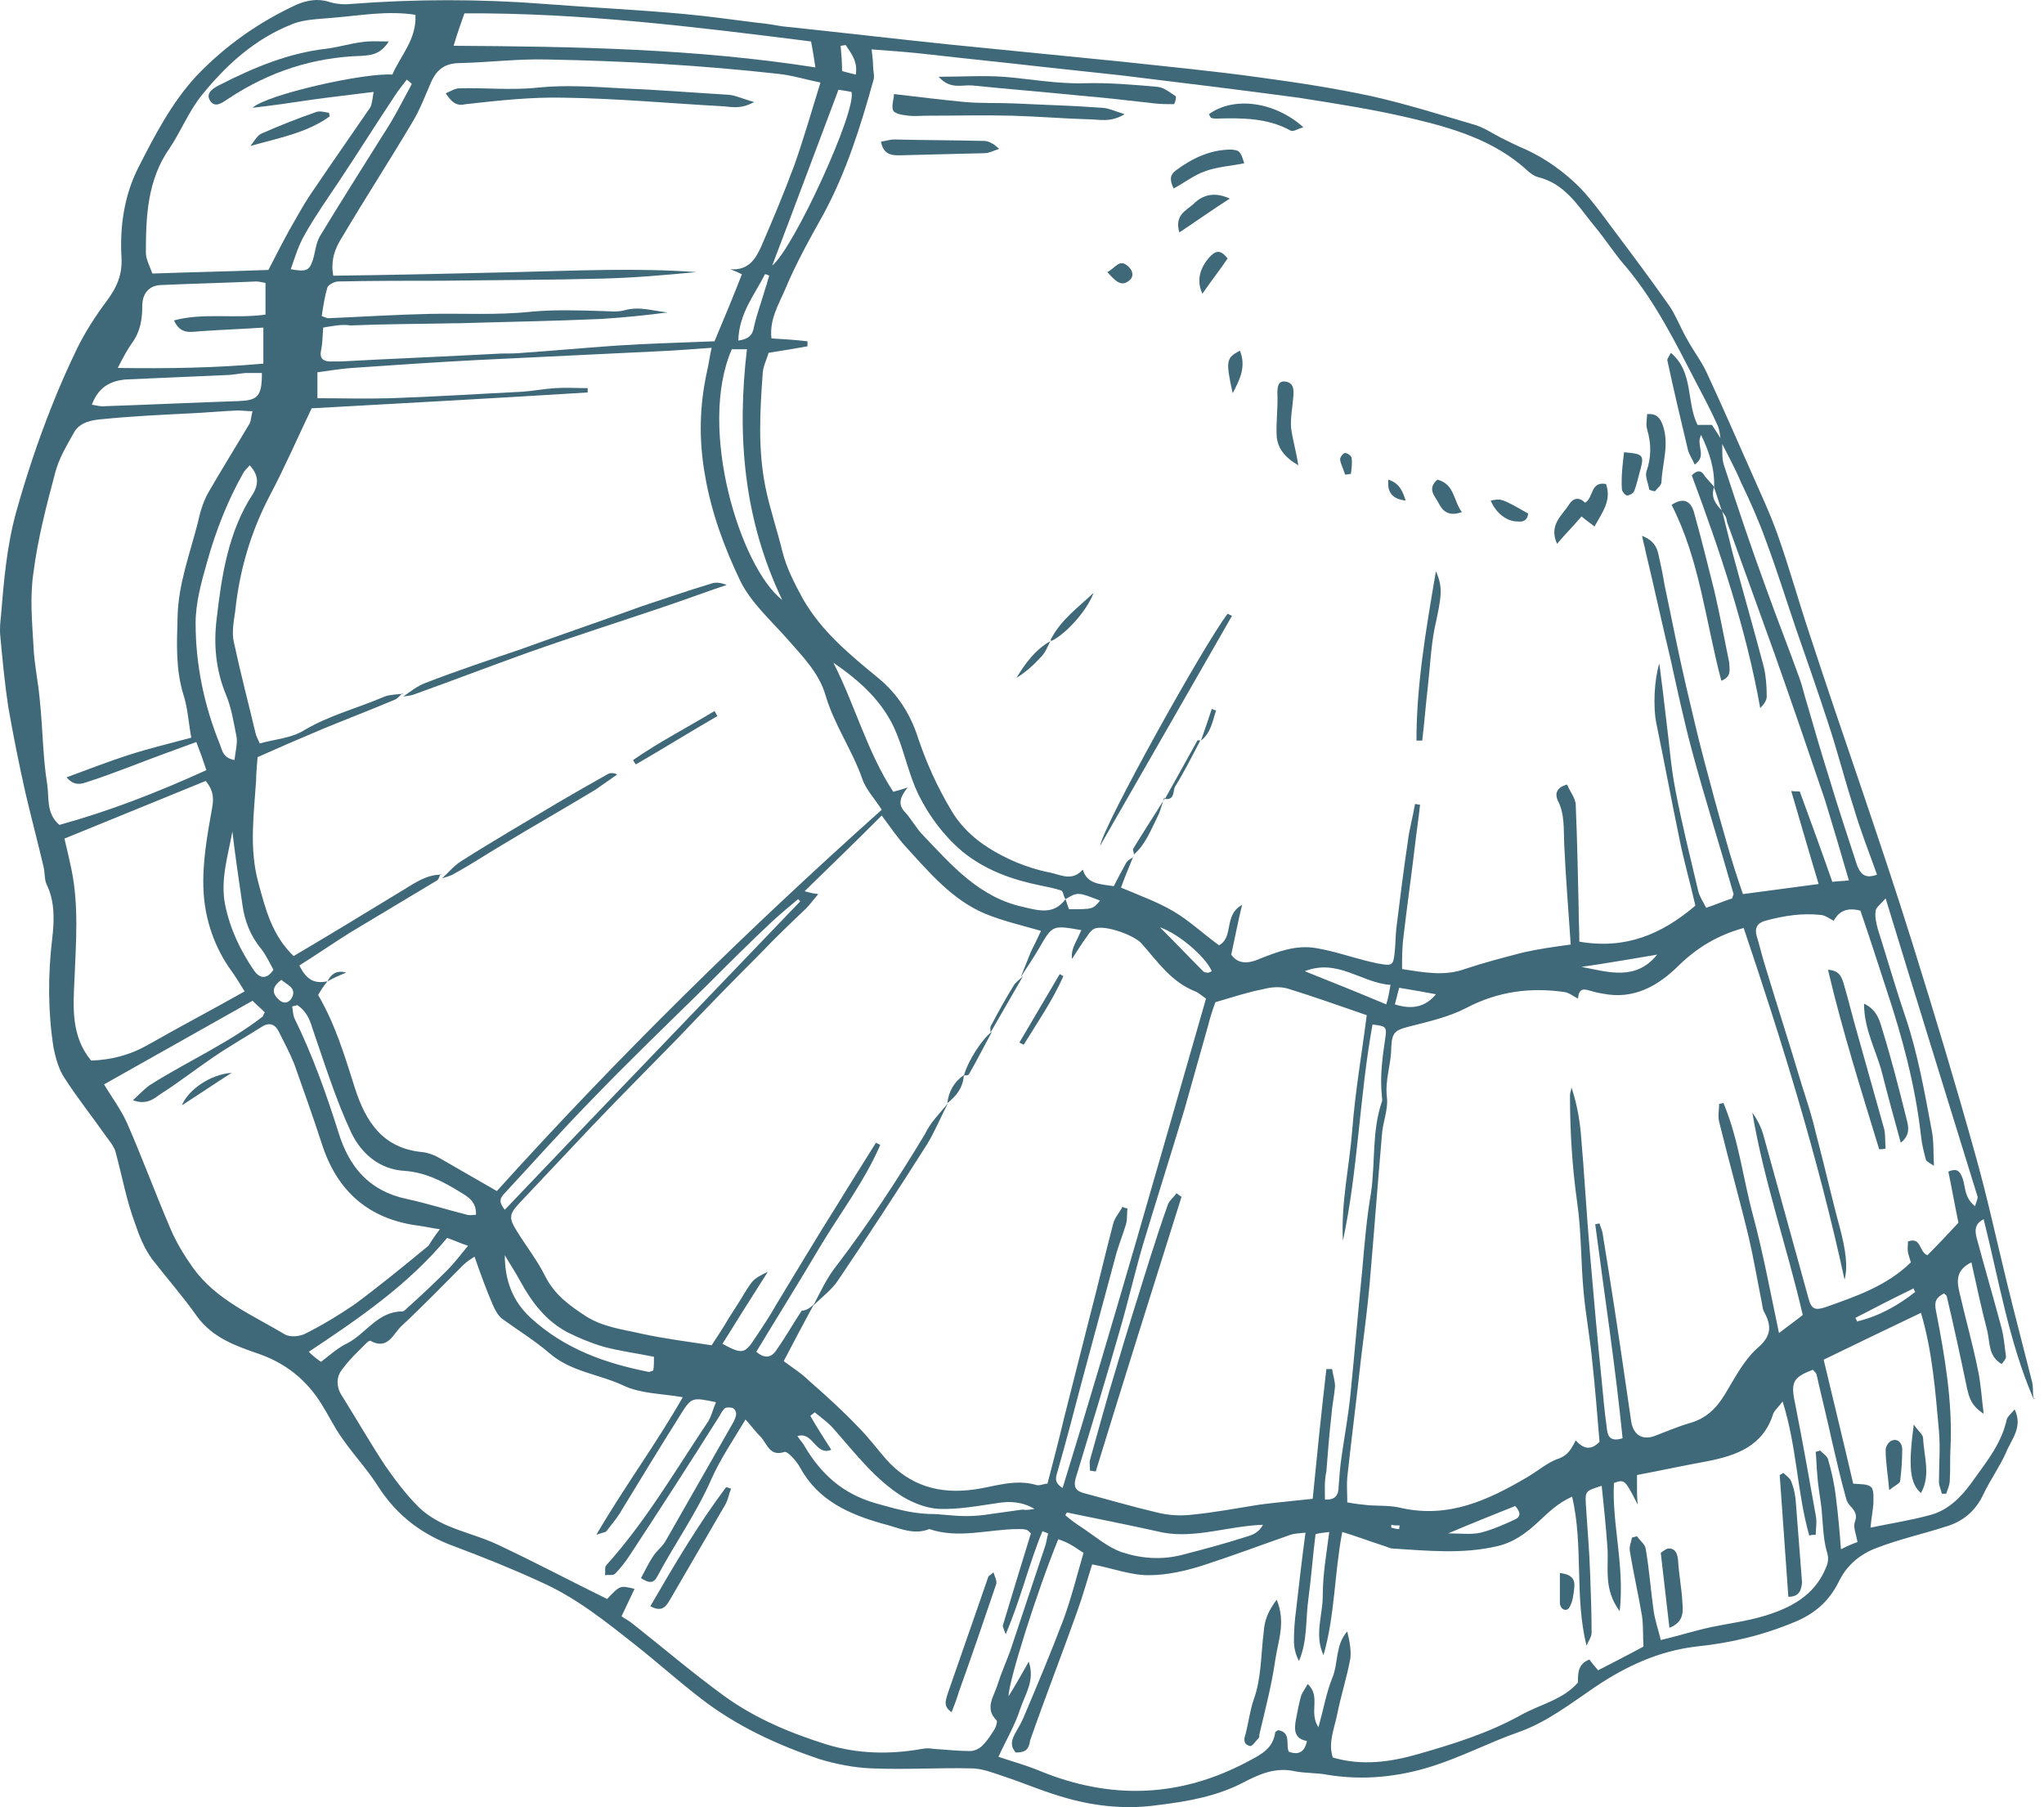 <?xml version="1.0" encoding="UTF-8"?> <svg xmlns="http://www.w3.org/2000/svg" width="138" height="122" viewBox="0 0 138 122" fill="none"> <path d="M137.284 94.421C135.629 90.578 134.948 86.393 133.926 82.306C133.294 82.646 133.342 83.084 133.44 83.522C133.975 85.517 134.559 87.512 135.094 89.507C135.289 90.188 135.337 90.869 135.434 91.599C135.434 91.745 135.289 91.891 135.143 92.086C134.218 91.551 134.364 90.626 134.169 89.848C133.78 88.339 133.44 86.782 133.099 85.225C131.98 85.76 132.126 86.588 132.32 87.366C132.71 89.069 133.196 90.772 133.537 92.475C133.731 93.351 133.78 94.275 133.926 95.443C133.099 94.908 132.953 94.373 132.807 93.74C132.369 91.648 131.931 89.604 131.445 87.561C131.445 87.463 131.347 87.415 131.25 87.317C130.715 87.609 130.569 87.853 130.715 88.534C131.299 91.551 131.834 94.616 131.688 97.73C131.639 98.46 131.688 99.19 131.639 99.92C131.639 100.26 131.493 100.552 131.396 100.844C131.299 100.844 131.201 100.844 131.104 100.844C131.055 100.601 130.909 100.309 130.909 100.066C130.909 98.898 131.007 97.73 130.909 96.611C130.666 93.935 130.471 91.259 129.693 88.631C127.455 89.702 125.314 90.724 123.124 91.794C123.805 94.665 124.487 97.438 125.119 100.163C125.606 100.212 126.092 100.163 126.336 100.406C126.53 100.601 126.481 101.136 126.481 101.525C126.433 102.061 126.336 102.547 126.287 103.131C127.698 102.839 128.963 102.645 130.228 102.304C131.639 101.963 132.564 100.893 133.342 99.774C134.218 98.557 135.143 97.39 135.483 95.832C135.532 95.638 135.775 95.443 136.018 95.151C136.602 96.368 135.775 97.195 135.434 98.071C134.997 99.044 134.364 99.92 133.926 100.844C133.391 102.012 132.515 102.742 131.299 103.083C129.79 103.569 128.233 103.91 126.725 104.494C125.654 104.883 124.73 105.613 124.195 106.683C123.562 107.997 122.638 108.873 121.275 109.457C119.086 110.381 116.896 110.916 114.512 111.16C112.03 111.452 109.792 112.473 107.7 113.885C106.045 115.004 104.44 116.269 102.493 116.95C100.547 117.631 98.698 118.604 96.703 119.237C94.416 119.967 92.032 120.21 89.648 119.821C88.918 119.675 88.139 119.723 87.409 119.577C86.144 119.286 85.025 119.772 84.003 120.307C82.154 121.28 80.159 121.621 78.164 121.864C76.121 122.156 74.077 121.962 72.131 121.426C70.671 121.037 69.211 120.405 67.752 119.918C67.022 119.675 66.292 119.383 65.562 119.383C63.324 119.334 61.086 119.48 58.799 119.383C57.631 119.334 56.414 119.091 55.295 118.75C52.425 117.777 49.7 116.512 47.315 114.663C45.856 113.544 44.445 112.279 43.033 111.16C40.941 109.505 38.898 107.851 36.465 106.78C34.567 105.905 32.621 105.126 30.674 104.396C28.534 103.618 26.831 102.353 25.566 100.406C24.836 99.239 23.911 98.265 23.133 97.146C22.597 96.416 22.208 95.589 21.721 94.811C20.7 93.156 19.289 92.037 17.488 91.405C15.931 90.869 14.374 90.334 13.304 88.874C12.379 87.561 11.309 86.344 10.287 85.031C9.752 84.301 9.411 83.474 9.119 82.598C8.535 81.041 8.243 79.386 7.805 77.781C7.708 77.391 7.367 77.002 7.124 76.661C6.2 75.348 5.226 74.131 4.351 72.769C3.961 72.185 3.767 71.455 3.621 70.774C3.232 68.292 3.232 65.859 3.523 63.378C3.669 62.161 3.718 60.848 3.134 59.68C2.988 59.339 3.037 58.901 2.94 58.512C2.55 56.858 2.112 55.203 1.723 53.549C1.285 51.603 0.896 49.656 0.555 47.71C0.312 46.104 0.166 44.499 0.02 42.942C-0.029 42.455 0.02 41.968 0.069 41.531C0.263 39.195 0.458 36.859 1.091 34.572C1.772 32.14 2.55 29.804 3.475 27.468C4.01 26.106 4.594 24.792 5.227 23.479C5.762 22.408 6.443 21.338 7.173 20.364C7.903 19.391 8.292 18.515 8.195 17.25C8.097 15.255 8.389 13.212 9.314 11.363C10.433 9.173 11.552 6.984 13.255 5.135C15.201 3.091 17.488 1.485 20.018 0.317C20.7 0.026 21.43 -0.12 22.208 0.123C22.646 0.269 23.181 0.317 23.668 0.269C28.047 -0.072 32.426 -0.072 36.805 0.269C39.919 0.512 43.082 0.658 46.245 0.95C47.851 1.096 49.505 1.339 51.111 1.534C51.695 1.583 52.23 1.68 52.814 1.777C56.56 2.166 60.258 2.604 64.005 2.994C67.898 3.383 71.839 3.772 75.731 4.161C78.846 4.502 81.96 4.794 85.074 5.232C87.604 5.572 90.134 5.962 92.616 6.497C95 7.032 97.287 7.762 99.622 8.443C100.206 8.638 100.742 8.979 101.277 9.27C101.861 9.562 102.445 9.854 103.028 10.098C104.391 10.73 105.607 11.606 106.678 12.677C107.456 13.504 108.138 14.428 108.819 15.353C110.133 17.104 111.446 18.856 112.711 20.656C113.198 21.386 113.49 22.213 113.928 22.943C114.317 23.673 114.852 24.354 115.193 25.084C116.215 27.274 117.188 29.512 118.161 31.702C118.794 33.161 119.475 34.572 120.01 36.081C120.789 38.27 121.421 40.557 122.151 42.747C123.27 46.153 124.438 49.608 125.606 53.014C126.822 56.614 128.039 60.215 129.158 63.816C130.617 68.487 132.028 73.158 133.342 77.878C134.169 80.797 134.802 83.765 135.532 86.734C136.067 88.923 136.651 91.113 137.186 93.254C137.283 93.594 137.235 93.984 137.284 94.373C137.478 94.421 137.381 94.421 137.284 94.421ZM71.936 60.702C72.034 60.945 72.082 61.188 72.18 61.383C73.785 61.383 73.785 61.383 74.272 60.799C72.763 60.215 72.763 60.215 71.936 60.702C71.79 60.507 71.79 60.166 71.644 60.118C71.206 59.972 70.72 59.874 70.233 59.777C68.335 59.388 66.535 58.755 64.978 57.49C63.713 56.42 62.74 55.106 62.01 53.646C61.377 52.333 61.086 50.873 60.55 49.559C59.723 47.467 58.117 46.007 56.268 44.742C57.728 47.613 58.555 50.776 60.307 53.452C60.648 53.354 60.891 53.306 61.28 53.16C60.745 53.841 60.599 54.328 61.134 54.863C61.572 55.349 61.864 55.933 62.351 56.42C64.297 58.463 66.146 60.604 69.114 61.237C70.136 61.48 71.158 61.772 71.936 60.702ZM54.955 88.047C54.273 89.312 53.592 90.578 52.911 91.891C53.495 92.329 54.127 92.718 54.663 93.254C55.782 94.227 56.901 95.249 57.923 96.319C58.604 97 59.188 97.779 59.82 98.509C61.426 100.309 63.421 100.893 65.805 100.552C67.168 100.358 68.53 99.823 69.99 100.26C70.233 100.309 70.477 100.163 70.72 100.163C71.109 98.655 71.498 97.195 71.839 95.735C72.423 93.448 73.007 91.113 73.591 88.826C74.126 86.782 74.612 84.69 75.148 82.646C75.245 82.208 75.585 81.868 75.78 81.478C75.877 81.527 76.023 81.576 76.121 81.576C76.072 81.916 76.121 82.306 76.023 82.646C75.829 83.279 75.585 83.911 75.391 84.544C74.612 87.415 73.834 90.334 73.055 93.205C72.52 95.249 71.985 97.292 71.401 99.336C71.304 99.677 71.109 100.066 71.742 100.455C75.148 89.41 78.262 78.413 81.424 67.416C81.132 67.222 80.938 67.027 80.695 66.93C79.089 66.297 78.164 64.935 77.094 63.718C76.607 63.135 74.564 62.405 73.882 62.697C73.688 62.794 73.542 62.989 73.445 63.135C73.055 63.67 72.715 64.205 72.374 64.74C72.326 64.351 72.423 64.059 72.569 63.718C72.715 63.426 72.861 63.135 73.007 62.794C71.06 62.453 71.06 62.453 70.184 63.962C69.795 64.643 69.357 65.275 68.919 65.957C69.163 65.373 69.357 64.838 69.601 64.254C69.844 63.767 70.087 63.281 70.282 62.843C68.919 62.453 67.654 62.161 66.487 61.675C64.297 60.75 62.74 58.901 61.183 57.198C60.599 56.566 60.112 55.836 59.529 55.057C57.777 56.809 56.074 58.463 54.322 60.166C54.663 60.264 54.857 60.312 55.247 60.361C54.906 60.75 54.663 61.091 54.419 61.334C53.398 62.307 52.376 63.281 51.403 64.302C49.505 66.2 47.607 68.146 45.758 70.093C43.812 72.088 41.866 74.034 39.919 76.078C38.314 77.781 36.708 79.484 35.102 81.187C34.373 81.965 34.324 82.208 34.908 83.133C35.54 84.155 36.27 85.079 36.805 86.15C37.438 87.415 38.46 88.145 39.579 88.874C40.747 89.604 42.06 89.75 43.325 90.042C44.883 90.383 46.488 90.578 48.045 90.821C48.532 90.091 48.873 89.556 49.213 88.972C49.554 88.437 49.943 87.853 50.283 87.269C50.867 86.344 50.867 86.344 51.841 85.858C50.721 87.609 49.748 89.166 48.775 90.724C50.138 91.453 50.283 91.405 51.013 90.286C51.5 89.556 51.987 88.826 52.425 88.047C53.787 85.809 55.149 83.522 56.56 81.284C57.388 79.921 58.263 78.559 59.139 77.148C59.237 77.197 59.334 77.245 59.431 77.294C58.361 79.775 56.706 81.916 55.344 84.203C53.933 86.588 52.473 88.923 51.062 91.259C51.743 91.843 52.181 91.551 52.473 91.064C53.057 90.237 53.544 89.361 54.127 88.485C54.419 88.485 54.711 88.291 54.955 88.047ZM22.111 66.249C21.867 66.541 21.673 66.832 21.478 67.173C22.646 69.168 23.279 71.309 23.96 73.45C24.69 75.737 25.857 77.537 28.534 77.781C28.923 77.829 29.312 77.975 29.653 78.17C30.918 78.9 32.183 79.629 33.545 80.408C41.671 71.406 50.381 62.843 59.529 54.668C59.042 53.89 58.458 53.306 58.215 52.576C57.533 50.63 56.317 48.926 55.733 46.931C55.295 45.423 54.176 44.304 53.154 43.136C52.035 41.871 50.721 40.703 49.992 39.244C48.921 37.005 48.045 34.67 47.607 32.14C47.169 29.707 47.218 27.371 47.753 24.987C47.851 24.549 47.899 24.16 48.045 23.479C46.683 23.576 45.515 23.673 44.299 23.722C40.26 23.916 36.27 24.111 32.231 24.306C29.409 24.452 26.587 24.646 23.765 24.841C22.987 24.89 22.208 25.036 21.43 25.133C21.43 25.765 21.43 26.252 21.43 26.885C23.084 26.885 24.738 26.933 26.344 26.885C29.312 26.787 32.28 26.593 35.248 26.447C35.978 26.398 36.708 26.252 37.487 26.203C38.217 26.155 38.946 26.203 39.676 26.203C39.676 26.301 39.676 26.398 39.676 26.495C33.448 26.885 27.171 27.225 21.04 27.566C20.067 29.609 19.24 31.507 18.267 33.356C16.953 35.838 16.174 38.465 15.883 41.239C15.785 41.92 15.639 42.698 15.785 43.331C16.223 45.374 16.758 47.418 17.245 49.462C17.294 49.705 17.44 49.948 17.537 50.192C18.559 49.9 19.629 49.851 20.505 49.316C22.208 48.294 24.154 47.807 25.955 47.029C26.344 46.883 26.831 46.883 27.22 46.834L27.171 46.786C27.025 46.931 26.879 47.126 26.684 47.224C25.079 47.905 23.424 48.537 21.77 49.218C20.262 49.851 18.802 50.483 17.391 51.116C17.342 51.749 17.294 52.187 17.294 52.624C17.148 54.96 16.807 57.247 17.44 59.583C17.926 61.383 18.364 63.135 19.824 64.546C22.208 63.135 24.544 61.724 26.928 60.264C27.852 59.728 28.68 59.047 29.799 59.047L29.75 58.999C29.653 59.145 29.653 59.339 29.507 59.437C27.56 60.604 25.614 61.772 23.668 62.94C22.5 63.67 21.381 64.448 20.213 65.178C20.748 66.297 21.381 66.395 22.111 66.249ZM116.263 34.524C116.069 33.989 115.923 33.453 115.728 32.918C115.777 31.702 115.436 30.583 114.852 29.366C114.463 30.047 115.29 30.777 114.414 31.361C114.268 31.02 114.074 30.729 113.976 30.437C113.49 28.393 113.003 26.349 112.565 24.306C112.565 24.208 112.663 24.111 112.809 23.819C114.366 25.133 113.831 27.128 114.609 28.685C114.95 28.685 115.29 28.685 115.582 28.685C115.825 29.074 116.069 29.415 116.263 29.755C116.312 30.339 116.215 30.923 116.409 31.458C117.334 34.281 118.258 37.054 119.28 39.828C120.01 41.871 120.789 43.817 121.518 45.861C121.713 46.396 121.81 46.931 122.005 47.515C122.492 49.218 122.978 50.873 123.513 52.576C124.097 54.522 124.73 56.42 125.362 58.366C125.557 58.901 125.849 59.388 126.725 59.047C126.19 57.539 125.606 56.079 125.168 54.571C124.535 52.624 124.049 50.678 123.416 48.781C122.735 46.688 122.005 44.596 121.275 42.504C120.594 40.509 119.961 38.465 119.232 36.519C118.745 35.156 118.161 33.843 117.529 32.529C117.139 31.604 116.653 30.729 116.215 29.853C116.117 29.463 116.117 29.074 115.971 28.734C115.534 27.76 115.047 26.836 114.56 25.911C113.149 23.187 111.787 20.413 109.792 18.029C109.013 17.153 108.381 16.131 107.602 15.207C106.532 13.893 105.656 12.385 103.807 11.947C103.612 11.898 103.418 11.752 103.223 11.606C100.936 9.465 98.065 8.638 95.146 7.957C92.664 7.373 90.134 6.984 87.653 6.594C83.663 6.059 79.673 5.572 75.683 5.086C73.882 4.891 72.082 4.697 70.282 4.502C67.752 4.21 65.27 3.967 62.74 3.675C61.475 3.529 60.21 3.432 58.847 3.334C58.896 3.772 58.945 4.113 58.945 4.453C58.945 4.745 59.042 5.086 58.993 5.329C58.117 8.492 57.144 11.606 55.587 14.477C54.663 16.131 53.738 17.786 53.008 19.537C52.57 20.559 51.938 21.581 52.084 22.846C52.911 22.895 53.69 22.943 54.517 23.041C54.517 23.138 54.517 23.284 54.517 23.381C53.69 23.527 52.814 23.673 51.889 23.819C51.792 24.208 51.549 24.646 51.5 25.133C51.305 27.76 51.159 30.388 51.695 32.967C51.987 34.378 52.473 35.789 52.814 37.2C53.106 38.368 53.641 39.39 54.225 40.46C55.49 42.65 57.388 44.207 59.285 45.764C60.599 46.834 61.475 48.245 61.961 49.754C62.545 51.505 63.275 53.111 64.2 54.668C65.221 56.42 66.827 57.442 68.627 58.22C69.357 58.512 70.087 58.755 70.866 58.901C71.596 59.047 72.374 59.534 73.104 58.707C73.396 59.68 74.223 59.68 75.196 59.826C75.44 59.339 75.731 58.804 76.023 58.269C76.121 58.074 76.364 57.977 76.559 57.831H76.51C76.218 58.561 75.926 59.242 75.683 59.923C76.948 60.458 78.164 60.896 79.235 61.529C80.305 62.161 81.23 63.037 82.3 63.816C83.322 63.281 82.592 61.772 83.857 61.091C83.565 62.307 83.371 63.329 83.127 64.448C83.565 65.081 84.247 65.081 85.025 64.74C86.242 64.254 87.507 63.767 88.869 64.01C90.037 64.205 91.156 64.594 92.324 64.886C92.518 64.935 92.762 64.984 92.956 65.032C94.027 65.227 94.076 65.227 94.173 64.156C94.222 63.67 94.221 63.183 94.27 62.697C94.513 60.75 94.757 58.755 95.049 56.809C95.146 55.982 95.389 55.155 95.535 54.279C95.632 54.279 95.778 54.328 95.876 54.328C95.778 55.252 95.632 56.176 95.535 57.052C95.292 59.096 95 61.14 94.757 63.232C94.659 63.962 94.659 64.692 94.659 65.421C96.216 65.665 97.53 65.908 98.893 65.421C100.206 64.984 101.52 64.643 102.834 64.302C103.904 64.059 104.975 63.913 106.045 63.767C105.899 61.48 105.705 59.242 105.607 57.004C105.559 55.982 105.656 54.96 105.169 54.036C104.975 53.598 105.072 53.16 105.802 52.965C105.997 53.452 106.386 53.89 106.386 54.376C106.483 56.663 106.532 58.999 106.581 61.285C106.581 62.064 106.629 62.794 106.629 63.572C109.743 64.108 112.176 63.086 114.463 61.14C114.122 59.631 113.685 58.123 113.393 56.663C112.857 54.084 112.371 51.457 111.836 48.878C111.592 47.71 111.69 45.861 112.03 44.791C112.225 46.299 112.371 47.515 112.517 48.781C112.711 50.289 112.809 51.749 113.101 53.257C113.539 55.593 114.122 57.88 114.658 60.166C114.755 60.556 114.998 60.896 115.193 61.285C115.923 61.042 116.458 60.799 116.945 60.653C116.993 60.458 117.042 60.41 117.042 60.361C116.117 57.101 115.096 53.89 114.22 50.63C113.685 48.635 113.247 46.591 112.809 44.596C112.225 42.163 111.69 39.681 111.106 37.249C111.057 36.957 110.96 36.665 110.862 36.178C111.641 36.47 111.884 36.957 111.982 37.492C112.127 38.124 112.273 38.806 112.371 39.438C112.857 41.725 113.295 44.012 113.83 46.299C114.22 47.953 114.609 49.656 115.047 51.311C115.533 53.16 116.02 54.96 116.555 56.809C116.896 58.026 117.285 59.242 117.674 60.361C119.426 60.118 121.032 59.923 122.784 59.68C122.151 57.588 121.567 55.544 120.935 53.403C121.275 53.452 121.47 53.403 121.518 53.452C122.248 55.447 122.978 57.442 123.708 59.534C124.049 59.485 124.389 59.485 124.827 59.437C124.292 57.588 123.757 55.787 123.221 54.036C122.102 50.727 120.983 47.467 119.815 44.158C118.745 41.19 117.674 38.222 116.604 35.254C116.555 34.816 116.361 34.67 116.263 34.524ZM107.7 82.646C107.797 82.646 107.894 82.598 107.992 82.598C108.04 82.792 108.138 82.987 108.186 83.181C108.332 84.106 108.478 84.982 108.624 85.906C109.159 89.264 109.646 92.621 110.132 95.978C110.278 96.854 110.862 97.244 111.69 96.952C112.468 96.66 113.247 96.319 114.074 96.076C115.144 95.784 115.874 95.103 116.458 94.129C117.139 93.01 117.723 91.843 118.648 91.015C119.621 90.188 119.621 89.507 119.086 88.534C118.988 88.339 118.988 88.096 118.94 87.901C118.648 86.442 118.404 84.982 118.064 83.522C117.431 80.895 116.701 78.316 116.069 75.737C115.971 75.348 116.069 74.91 116.069 74.52C116.166 74.52 116.263 74.472 116.361 74.472C117.383 76.905 117.674 79.532 118.356 82.062C119.037 84.593 119.523 87.22 120.107 89.994C120.74 89.507 121.226 89.166 121.713 88.777C120.643 84.155 119.086 79.727 118.307 75.104C118.648 75.591 118.891 76.078 119.037 76.564C120.059 80.262 121.08 83.96 122.102 87.658C122.297 88.388 122.54 88.485 123.27 88.242C125.314 87.512 127.357 86.831 129.012 85.225C128.963 85.031 128.866 84.787 128.817 84.544C128.768 84.301 128.817 84.057 128.817 83.814C129.742 83.474 129.547 84.544 130.131 84.739C130.861 84.009 131.542 83.279 132.223 82.549C131.98 81.381 131.785 80.262 131.542 79.094C132.126 78.851 132.32 79.046 132.515 79.581C132.71 80.165 132.612 80.846 133.342 81.43C133.44 81.089 133.586 80.846 133.488 80.7C131.445 74.082 129.401 67.514 127.309 60.653C126.919 61.091 126.627 61.285 126.627 61.529C126.579 61.918 126.676 62.307 126.773 62.697C127.406 64.692 127.99 66.735 128.671 68.73C129.498 71.212 129.936 73.742 130.423 76.321C130.569 77.051 130.52 77.781 130.569 78.705C130.277 78.51 130.082 78.413 130.034 78.316C129.888 77.781 129.742 77.197 129.693 76.661C129.304 73.255 128.428 69.995 127.357 66.784C126.773 64.984 126.19 63.183 125.606 61.48C124.681 61.237 124.146 61.529 123.805 62.161C123.513 62.015 123.27 61.821 122.978 61.772C121.664 61.626 120.448 61.821 119.183 62.161C118.648 62.307 118.453 62.648 118.599 63.183C118.794 63.816 118.94 64.448 119.134 65.081C119.961 67.806 120.837 70.531 121.664 73.304C122.005 74.374 122.346 75.396 122.589 76.467C123.173 78.656 123.659 80.846 124.243 82.987C124.584 84.301 124.778 85.468 124.535 86.393C122.783 78.316 120.351 70.433 117.723 62.648C115.971 63.135 114.609 63.962 113.393 65.129C111.982 66.541 110.327 67.514 108.186 67.076C107.846 67.027 107.505 66.93 107.164 66.832C106.58 66.687 106.58 67.173 106.532 67.416C106.24 67.27 105.948 67.027 105.656 66.978C103.32 66.638 101.131 66.93 98.99 68.049C97.773 68.681 96.411 68.974 95.097 69.314C94.173 69.557 93.978 69.703 93.93 70.725C93.93 71.844 93.492 72.915 93.638 74.082C93.735 74.91 93.346 75.786 93.297 76.661C93.005 80.019 92.762 83.328 92.47 86.685C92.324 88.388 92.081 90.091 91.886 91.745C91.594 94.421 91.253 97.049 90.961 99.725C90.913 100.26 90.961 100.796 90.961 101.428C91.497 101.525 91.934 101.574 92.421 101.623C93.151 101.671 93.93 101.623 94.659 101.817C97.822 102.499 100.45 101.282 103.028 99.774C103.807 99.336 104.488 98.703 105.267 98.46C105.899 98.217 106.094 97.779 106.386 97.244C106.872 97.779 107.359 97.974 107.992 97.341C107.846 95.589 107.7 93.74 107.505 91.94C107.359 90.383 107.067 88.826 106.921 87.269C106.726 85.225 106.775 83.181 106.483 81.187C106.143 78.754 105.997 76.369 105.997 73.937C105.997 73.742 106.094 73.596 106.094 73.401C106.435 74.423 106.629 75.445 106.726 76.467C106.97 79.24 107.116 82.014 107.359 84.787C107.602 87.609 107.846 90.383 108.138 93.205C108.235 94.275 108.332 95.297 108.478 96.368C108.527 96.854 108.624 97.39 109.549 97.098C109.062 92.232 108.332 87.463 107.7 82.646ZM70.768 103.52C70.622 103.472 70.525 103.423 70.379 103.374C69.455 105.613 68.919 107.948 67.898 110.333C67.8 110.041 67.703 109.846 67.703 109.749C68.336 107.656 68.968 105.564 69.601 103.52C69.455 103.374 69.406 103.326 69.309 103.277C69.114 103.228 68.968 103.228 68.773 103.228C66.778 103.228 64.735 103.91 62.74 103.228C61.669 103.666 60.648 103.131 59.675 102.888C57.388 102.255 55.247 101.331 54.03 99.093C53.787 98.655 53.203 97.974 52.96 98.022C51.938 98.363 51.792 97.438 51.354 97C51.013 96.66 50.77 96.319 50.332 95.832C49.456 97.292 48.629 98.509 48.045 99.823C47.023 102.158 45.564 104.202 44.396 106.391C44.153 106.878 43.861 106.926 43.277 106.537C43.569 106.002 43.812 105.467 44.153 104.98C44.396 104.64 44.785 104.348 44.98 103.958C46.488 101.331 47.997 98.655 49.505 96.027C49.602 95.832 49.7 95.638 49.7 95.443C49.7 95.297 49.602 95.103 49.456 95.054C49.31 95.005 49.067 95.005 48.97 95.054C48.824 95.151 48.678 95.395 48.581 95.589C46.586 98.752 44.542 101.915 42.498 105.029C42.206 105.467 41.866 105.905 41.525 106.245C41.379 106.391 41.087 106.294 40.844 106.343C40.893 106.099 40.795 105.807 40.941 105.661C43.617 102.693 45.612 99.239 47.802 95.978C48.045 95.589 48.143 95.103 48.337 94.665C46.731 94.324 46.683 94.324 45.953 95.492C44.542 97.73 43.179 99.968 41.817 102.207C41.574 102.596 41.233 102.985 40.941 103.374C40.844 103.472 40.601 103.472 40.26 103.618C42.158 100.358 44.299 97.487 46.099 94.324C44.639 94.081 43.228 94.081 42.109 93.546C40.455 92.767 38.557 92.621 37.097 91.356C36.075 90.48 34.956 89.799 33.886 89.02C33.594 88.777 33.399 88.388 33.253 88.047C32.815 87.025 32.426 85.955 32.037 84.836C31.745 85.031 31.502 85.177 31.258 85.42C29.896 86.782 28.534 88.193 27.122 89.507C26.539 90.042 26.198 91.161 25.03 90.529C24.982 90.48 24.835 90.578 24.787 90.626C24.203 91.21 23.57 91.794 23.084 92.475C22.695 92.962 22.695 93.643 23.084 94.227C24.057 95.784 24.982 97.39 26.003 98.947C26.684 99.92 27.414 100.893 28.242 101.72C28.777 102.255 29.507 102.693 30.188 102.985C31.307 103.472 32.523 103.764 33.643 104.299C36.124 105.467 38.508 106.732 40.99 107.948C41.866 107.024 41.866 107.024 42.839 107.267C42.596 107.802 42.304 108.386 41.963 109.116C42.158 109.262 42.45 109.408 42.693 109.603C44.785 111.257 46.78 112.96 48.921 114.517C51.013 116.025 53.349 116.999 55.831 117.777C57.923 118.41 60.064 118.458 62.253 118.069C62.497 118.02 62.789 118.02 63.032 118.069C63.859 118.118 64.686 118.215 65.513 118.215C65.805 118.215 66.195 118.02 66.389 117.777C66.681 117.485 66.924 117.096 67.168 116.707C67.265 116.512 67.362 116.171 67.265 116.123C66.487 115.344 67.07 114.566 67.314 113.836C67.557 113.057 67.898 112.279 68.19 111.5C68.968 109.165 69.747 106.829 70.525 104.494C70.671 104.104 70.671 103.812 70.768 103.52ZM68.579 118.312C68.141 117.826 68.335 117.388 68.579 116.95C68.773 116.609 68.968 116.269 69.114 115.928C70.039 113.739 70.963 111.549 71.79 109.359C72.326 107.9 72.715 106.343 73.153 104.834C72.763 104.591 72.52 104.396 72.228 104.25C71.985 104.104 71.693 104.007 71.45 103.91C70.039 107.364 68.092 113.495 68.092 114.517C68.579 113.739 69.017 112.96 69.455 112.182C69.893 113.447 69.211 114.371 68.871 115.393C68.53 116.463 67.946 117.437 67.411 118.604C68.433 118.945 69.309 119.188 70.136 119.529C74.953 121.524 79.673 121.378 84.295 118.896C85.22 118.41 85.95 118.02 86.096 116.95C86.096 116.901 86.242 116.853 86.29 116.804C87.215 116.95 86.777 117.826 87.02 118.264C87.701 118.507 88.091 118.264 88.237 117.534C87.361 117.388 87.361 116.755 87.507 116.025C87.604 115.49 87.701 115.004 87.847 114.468C87.945 114.225 88.139 113.982 88.285 113.69C89.21 114.517 88.334 115.588 89.015 116.609C89.356 115.393 89.55 114.274 89.94 113.301C90.377 112.279 90.134 111.062 90.961 110.138C91.107 110.77 91.253 111.452 91.156 112.036C90.913 113.301 90.523 114.517 90.28 115.734C90.086 116.707 89.648 117.68 89.988 118.653C91.983 119.237 93.93 118.945 95.778 118.41C98.163 117.728 100.498 116.999 102.688 115.782C104.002 115.052 105.51 114.76 106.532 113.593C106.532 112.96 106.532 112.327 107.31 112.036C107.505 112.327 107.748 112.571 107.894 112.765C108.916 112.23 109.889 111.744 110.96 111.16C110.911 110.527 110.96 109.797 110.862 109.116C110.619 107.656 110.278 106.197 110.035 104.688C109.987 104.396 110.132 104.104 110.181 103.812C110.278 103.764 110.376 103.764 110.522 103.715C110.716 104.007 111.057 104.25 111.106 104.542C111.349 105.953 111.446 107.316 111.641 108.727C111.738 109.408 111.981 110.089 112.127 110.722C113.344 110.43 114.414 110.089 115.533 109.846C116.701 109.603 117.869 109.457 119.037 109.116C120.837 108.581 122.492 107.754 123.27 105.856C123.465 105.418 123.465 105.126 123.319 104.688C123.075 103.764 123.075 102.791 122.978 101.817C122.881 101.039 122.735 100.26 122.686 99.482C122.638 98.995 122.638 98.509 122.589 98.022C122.686 97.974 122.784 97.973 122.881 97.925C123.075 98.119 123.367 98.314 123.416 98.509C123.659 99.336 123.854 100.212 123.951 101.088C124.097 102.207 124.195 103.326 124.292 104.591C124.778 104.348 125.119 104.202 125.411 104.104C125.314 103.569 125.119 103.131 125.216 102.791C125.411 102.304 125.265 102.061 124.973 101.72C124.827 101.574 124.681 101.38 124.633 101.136C124.292 99.92 124 98.655 123.708 97.39C123.367 95.832 122.978 94.275 122.638 92.767C122.589 92.67 122.492 92.573 122.394 92.475C120.983 93.01 120.886 93.351 121.226 94.908C121.713 97.39 122.151 99.822 122.589 102.304C122.686 102.742 122.589 103.18 122.589 103.618C122.443 103.618 122.297 103.618 122.151 103.666C121.324 100.747 121.324 97.681 120.351 94.616C120.107 94.957 119.815 95.2 119.718 95.443C119.037 97.633 117.237 98.265 115.242 98.655C113.636 98.947 112.079 99.287 110.522 99.579C110.522 99.968 110.522 100.26 110.522 100.504C110.522 100.747 110.522 101.039 110.57 101.574C109.695 99.871 109.695 99.871 108.965 100.114C108.819 102.888 109.695 105.661 109.354 108.775C108.235 107.267 108.624 105.856 108.527 104.494C108.43 103.083 108.284 101.72 108.138 100.309C107.067 100.65 107.018 100.65 107.067 101.525C107.164 103.131 107.31 104.688 107.359 106.294C107.408 107.608 107.456 108.921 107.456 110.235C107.456 110.527 107.213 110.819 107.116 111.111C106.289 107.802 106.921 104.396 106.143 101.039C105.169 101.477 104.537 102.109 103.856 102.742C103.028 103.52 102.153 104.153 101.034 104.396C98.698 104.932 96.362 104.688 94.027 104.542C93.832 104.542 93.589 104.396 93.394 104.348C92.47 104.056 91.594 103.715 90.621 103.423C90.085 106.245 90.134 109.019 89.356 111.744C88.723 110.381 89.307 109.067 89.307 107.705C89.307 106.294 89.55 104.932 89.745 103.423C89.307 103.472 89.015 103.52 88.82 103.569C88.626 105.077 88.528 106.537 88.334 107.948C88.139 109.359 88.285 110.77 87.701 112.133C87.458 111.695 87.361 111.208 87.361 110.77C87.361 110.089 87.409 109.408 87.507 108.678C87.701 106.975 87.896 105.272 88.139 103.472C87.701 103.52 87.409 103.52 87.117 103.618C85.171 104.299 83.225 105.029 81.278 105.661C80.062 106.051 78.797 106.343 77.532 106.343C76.315 106.343 75.05 105.856 73.737 105.613C73.396 106.683 73.104 107.754 72.715 108.824C71.693 111.695 70.574 114.566 69.552 117.485C69.455 118.215 69.114 118.312 68.579 118.312ZM21.819 22.116C21.77 22.846 21.77 23.235 21.673 23.673C21.576 24.16 21.77 24.354 22.208 24.403C22.451 24.403 22.743 24.403 22.987 24.403C26.587 24.208 30.237 24.062 33.837 23.868C34.324 23.868 34.81 23.868 35.297 23.819C37.389 23.673 39.53 23.479 41.623 23.332C43.763 23.187 45.953 23.138 48.24 23.041C48.873 21.532 49.505 20.024 50.089 18.515C49.797 18.369 49.554 18.272 49.31 18.175C50.527 18.272 51.013 17.494 51.403 16.618C52.181 14.818 52.96 12.969 53.641 11.12C54.273 9.319 54.809 7.47 55.393 5.572C54.419 5.378 53.495 5.086 52.571 4.989C47.364 4.405 42.158 4.113 36.903 4.015C34.956 3.967 33.01 4.21 31.064 4.259C30.091 4.259 29.507 4.648 29.117 5.524C28.728 6.4 28.388 7.324 27.901 8.151C26.344 10.779 24.641 13.406 23.084 16.034C22.646 16.715 22.305 17.542 22.5 18.613C26.636 18.564 30.723 18.467 34.859 18.369C38.898 18.272 42.985 18.078 47.023 18.369C44.931 18.564 42.79 18.759 40.698 18.807C37.049 18.905 33.448 18.905 29.799 18.953C27.463 18.953 25.176 18.953 22.841 19.002C22.597 19.002 22.208 19.197 22.111 19.391C21.916 20.024 21.819 20.705 21.721 21.338C22.013 21.435 22.062 21.484 22.159 21.484C24.446 21.386 26.733 21.24 28.971 21.192C31.258 21.143 33.545 21.289 35.832 21.046C37.389 20.9 38.946 20.948 40.552 20.997C41.087 20.997 41.623 21.094 42.158 20.948C43.179 20.656 44.104 20.997 45.077 21.094C43.569 21.289 42.109 21.435 40.601 21.532C37.389 21.678 34.129 21.727 30.918 21.824C30.82 21.824 30.723 21.824 30.674 21.824C28.339 21.873 26.003 21.873 23.668 21.97C23.035 21.873 22.403 22.019 21.819 22.116ZM89.453 101.234C90.183 101.282 90.377 100.893 90.377 100.358C90.426 99.677 90.475 99.044 90.572 98.363C90.767 97 91.01 95.687 91.156 94.324C91.448 91.453 91.691 88.534 91.983 85.614C92.129 83.911 92.275 82.208 92.567 80.505C92.859 78.462 92.616 76.369 93.297 74.374C93.346 74.277 93.297 74.131 93.297 73.985C93.151 72.623 93.346 71.309 93.54 69.995C93.638 69.314 93.54 69.265 92.664 69.168C91.788 73.985 91.691 78.948 90.669 83.765C90.523 81.235 91.107 78.754 91.302 76.224C91.497 73.693 91.934 71.212 92.275 68.536C90.426 67.903 88.674 67.27 86.923 66.735C86.388 66.589 85.804 66.638 85.268 66.784C84.247 66.978 83.225 67.319 82.057 67.66C81.911 68.049 81.716 68.633 81.57 69.217C81.035 71.114 80.5 73.012 79.965 74.91C79.04 77.975 78.067 81.041 77.143 84.106C76.607 85.955 76.169 87.853 75.634 89.702C74.661 93.108 73.639 96.465 72.617 99.823C72.471 100.358 72.617 100.65 73.153 100.796C74.807 101.234 76.461 101.72 78.116 102.109C78.894 102.304 79.721 102.353 80.5 102.255C82.008 102.109 83.517 101.817 85.074 101.574C86.193 101.428 87.312 101.331 88.626 101.185C88.918 98.217 89.21 95.346 89.55 92.427C89.696 92.427 89.794 92.427 89.94 92.427C89.988 92.816 90.134 93.205 90.134 93.594C90.085 94.227 89.94 94.859 89.891 95.541C89.745 96.806 89.648 98.071 89.55 99.336C89.404 100.017 89.453 100.601 89.453 101.234ZM13.255 50.094C11.649 50.678 10.19 51.213 8.681 51.797C7.757 52.138 6.881 52.478 5.956 52.77C5.518 52.916 5.032 53.111 4.497 52.478C5.956 51.943 7.319 51.408 8.681 50.97C10.044 50.532 11.455 50.192 12.914 49.802C12.72 48.732 12.671 47.759 12.379 46.883C11.844 45.131 11.941 43.38 11.99 41.628C12.039 39.438 12.817 37.395 13.352 35.302C13.498 34.621 13.693 33.94 14.034 33.307C14.958 31.702 15.931 30.145 16.856 28.588C16.953 28.393 16.953 28.101 17.05 27.76C16.661 27.76 16.32 27.712 16.029 27.712C14.958 27.76 13.888 27.858 12.866 27.906C10.871 28.004 8.876 28.101 6.93 28.296C6.248 28.344 5.372 28.49 4.983 29.22C4.497 30.096 3.961 30.972 3.718 31.945C3.134 34.135 2.55 36.373 2.258 38.66C2.015 40.265 2.161 41.92 2.258 43.574C2.307 44.839 2.599 46.104 2.696 47.37C2.891 49.218 2.891 51.116 3.183 52.916C3.329 53.792 3.086 54.911 4.01 55.69C7.367 54.765 10.627 53.5 13.936 51.992C13.693 51.262 13.498 50.727 13.255 50.094ZM29.701 82.987C29.02 82.89 28.631 82.792 28.242 82.744C24.884 82.306 22.743 80.408 21.721 77.197C21.138 75.396 20.505 73.645 19.872 71.844C19.581 71.114 19.191 70.385 18.851 69.703C18.607 69.168 18.218 68.974 17.683 69.314C16.612 69.995 15.493 70.628 14.423 71.358C13.206 72.185 12.087 73.061 10.871 73.839C10.384 74.18 9.898 74.618 8.973 74.277C9.46 73.839 9.8 73.45 10.19 73.207C12.671 71.65 15.396 70.433 17.732 68.633C17.78 68.584 17.78 68.487 17.878 68.341C17.634 68.098 17.342 67.854 17.05 67.562C13.693 69.46 10.384 71.309 7.027 73.207C7.513 74.034 8.146 74.861 8.584 75.834C9.606 78.17 10.482 80.554 11.503 82.938C11.893 83.863 12.428 84.739 13.012 85.566C14.569 87.755 17.05 88.777 19.24 90.091C19.581 90.285 20.213 90.237 20.602 90.042C21.77 89.458 22.889 88.777 23.96 88.047C25.663 86.782 27.268 85.468 28.923 84.106C29.117 83.814 29.312 83.474 29.701 82.987ZM28.047 0.999C26.149 0.707 24.349 1.047 22.549 1.193C21.576 1.291 20.554 1.291 19.727 1.631C17.245 2.604 15.299 4.356 13.644 6.4C12.768 7.47 12.233 8.833 11.455 10C9.946 12.141 9.849 14.623 9.849 17.056C9.849 17.494 10.092 17.931 10.287 18.467C13.012 18.369 15.591 18.321 18.121 18.224C18.753 17.007 19.337 15.839 19.97 14.769C20.359 14.088 20.748 13.406 21.235 12.725C22.451 10.925 23.716 9.124 24.982 7.276C25.128 7.032 25.128 6.74 25.225 6.205C23.716 6.4 22.354 6.546 20.992 6.74C19.678 6.935 18.364 7.13 17.05 7.276C18.072 6.351 24.69 4.891 26.49 5.037C27.025 3.772 28.144 2.653 28.047 0.999ZM16.515 66.93C16.126 66.297 15.883 65.908 15.639 65.567C14.472 63.962 13.839 62.064 13.742 60.166C13.644 58.317 13.985 56.42 14.325 54.522C14.471 53.744 14.325 53.257 13.888 52.722C10.676 54.036 7.562 55.301 4.351 56.614C4.545 57.393 4.691 58.074 4.837 58.755C5.324 61.188 5.129 63.621 5.032 66.054C4.935 68 4.789 69.947 6.151 71.601C7.562 71.552 8.827 71.212 10.092 70.482C12.136 69.314 14.277 68.195 16.515 66.93ZM30.626 3.091C38.849 3.14 46.975 3.286 55.052 4.551C54.955 3.869 54.857 3.334 54.76 2.799C47.023 1.826 39.238 0.853 31.356 0.901C31.112 1.583 30.869 2.264 30.626 3.091ZM17.926 21.24C17.926 20.462 17.926 19.78 17.926 19.099C17.634 19.051 17.488 19.002 17.294 19.002C15.153 19.099 12.963 19.148 10.822 19.245C10.044 19.294 9.606 19.829 9.606 20.656C9.606 21.581 9.46 22.408 8.924 23.138C8.584 23.625 8.292 24.16 7.951 24.841C11.309 24.89 14.52 24.841 17.78 24.549C17.78 23.722 17.78 22.992 17.78 22.116C16.32 22.213 14.958 22.262 13.547 22.359C12.866 22.408 12.185 22.603 11.747 21.63C13.742 21.094 15.785 21.532 17.926 21.24ZM16.856 31.41C16.71 31.604 16.515 31.75 16.418 31.945C15.347 33.843 14.569 35.838 13.985 37.93C13.596 39.292 13.206 40.703 13.206 42.066C13.206 44.888 13.79 47.661 14.861 50.289C15.007 50.678 15.055 51.165 15.834 51.311C15.883 50.776 16.029 50.289 15.98 49.802C15.785 48.829 15.639 47.807 15.25 46.883C14.569 45.228 14.423 43.526 14.617 41.871C14.958 38.903 15.396 35.886 17.099 33.307C17.488 32.626 17.44 32.042 16.856 31.41ZM20.067 67.854C19.97 67.903 19.824 67.903 19.727 67.952C19.775 68.195 19.775 68.487 19.872 68.73C21.089 71.212 22.013 73.791 22.841 76.418C23.57 78.802 24.933 80.408 27.463 80.943C28.826 81.235 30.188 81.673 31.55 82.014C31.745 82.062 31.94 82.014 32.134 82.014C32.183 81.138 31.599 80.797 31.112 80.505C29.945 79.775 28.728 79.143 27.317 79.046C25.614 78.948 24.398 77.878 23.716 76.467C22.646 74.18 21.916 71.796 21.089 69.411C20.894 68.73 20.602 68.195 20.067 67.854ZM52.814 40.509C50.186 35.01 49.748 29.366 50.429 23.576C49.943 23.576 49.651 23.576 49.408 23.576C47.072 28.928 49.992 38.319 52.814 40.509ZM54.03 60.848C53.981 60.799 53.933 60.75 53.884 60.702C53.3 61.188 52.716 61.675 52.133 62.21C50.624 63.621 49.164 65.081 47.705 66.541C45.077 69.119 42.401 71.698 39.822 74.374C37.827 76.418 35.929 78.559 33.983 80.651C33.691 80.992 33.74 81.235 34.081 81.673C40.747 74.666 47.413 67.757 54.03 60.848ZM69.844 101.866C69.017 101.38 68.19 101.331 67.314 101.477C66 101.671 64.686 101.915 63.373 101.866C62.545 101.817 61.669 101.477 60.94 101.039C59.139 99.92 57.825 98.217 56.414 96.611C56.025 96.124 55.49 95.735 55.003 95.346C54.906 95.443 54.809 95.492 54.711 95.589C55.149 96.368 55.636 97.098 56.123 97.876C55.052 98.314 54.906 96.611 53.836 96.952C54.03 97.244 54.225 97.438 54.322 97.633C55.441 99.531 56.901 100.844 59.091 101.477C60.307 101.817 61.426 102.158 62.691 102.207C63.518 102.207 64.346 102.353 65.222 102.353C65.805 102.353 66.341 102.304 66.924 102.207C67.606 102.109 68.287 102.012 69.017 101.915C69.309 101.963 69.552 101.915 69.844 101.866ZM6.2 27.323C6.54 27.371 6.832 27.468 7.124 27.42C10.092 27.323 13.109 27.177 16.077 27.079C17.391 27.03 17.683 26.787 17.683 25.181C17.294 25.181 16.904 25.181 16.564 25.181C16.077 25.23 15.591 25.328 15.104 25.328C12.914 25.425 10.676 25.522 8.487 25.619C7.416 25.717 6.638 26.155 6.2 27.323ZM72.034 102.109C71.985 102.158 71.936 102.255 71.936 102.304C72.277 102.596 72.666 102.888 73.055 103.131C73.931 103.715 74.758 104.445 75.731 104.786C77.045 105.223 78.408 105.321 79.77 104.98C81.278 104.591 82.738 104.202 84.247 103.715C84.587 103.618 85.025 103.423 85.268 102.937C82.884 103.034 80.743 103.861 78.554 103.472C76.364 102.985 74.174 102.547 72.034 102.109ZM21.673 91.94C22.305 91.453 22.841 90.967 23.473 90.675C24.738 89.994 25.517 88.534 27.171 88.534C27.268 88.534 27.414 88.388 27.512 88.291C28.436 87.463 29.312 86.636 30.188 85.76C30.674 85.274 31.112 84.69 31.599 84.106C31.015 83.911 30.626 83.717 30.188 83.571C27.609 86.685 24.3 88.972 20.846 91.259C21.138 91.551 21.332 91.697 21.673 91.94ZM56.609 6.059C55.101 10.049 53.641 13.99 52.133 17.932C53.592 16.764 57.874 7.421 57.485 6.205C57.242 6.156 56.95 6.108 56.609 6.059ZM27.804 5.67C27.706 5.572 27.609 5.475 27.463 5.378C27.171 5.767 26.879 6.108 26.636 6.497C25.371 8.395 24.154 10.341 22.889 12.239C22.111 13.406 21.284 14.574 20.602 15.791C20.164 16.52 19.921 17.348 19.629 18.175C20.7 18.369 20.894 18.272 21.138 17.494C21.284 17.007 21.332 16.423 21.576 15.985C22.987 13.65 24.446 11.363 25.906 9.027C26.587 8.005 27.171 6.838 27.804 5.67ZM44.153 91.599C42.985 91.356 41.817 91.21 40.747 90.918C39.919 90.675 39.092 90.334 38.314 89.945C36.854 89.166 35.929 87.95 35.151 86.539C34.81 85.906 34.421 85.323 34.081 84.739C34.081 86.442 34.616 87.853 35.832 88.972C38.119 91.064 40.844 92.037 43.812 92.621C43.861 92.621 43.958 92.573 44.104 92.524C44.153 92.232 44.153 91.989 44.153 91.599ZM15.688 56.128C15.396 57.782 14.861 59.388 15.201 61.091C15.542 62.745 16.223 64.156 17.148 65.519C17.488 66.005 17.975 66.2 18.461 65.47C18.218 65.032 17.975 64.497 17.634 64.059C16.904 63.183 16.515 62.161 16.369 61.091C16.126 59.437 15.883 57.782 15.688 56.128ZM93.881 66.492C91.886 66.346 90.329 64.692 88.091 65.567C90.037 66.346 91.74 67.027 93.589 67.806C93.735 67.368 93.784 67.027 93.881 66.492ZM102.299 101.671C100.839 102.255 99.379 102.839 97.773 103.52C98.649 103.52 99.331 103.618 99.963 103.472C100.742 103.277 101.52 102.937 102.25 102.596C102.688 102.401 102.688 102.109 102.299 101.671ZM106.775 65.275C108.575 65.616 110.424 66.249 111.884 64.448C110.132 64.74 108.478 65.032 106.775 65.275ZM49.846 22.992C50.575 22.895 50.819 22.603 50.916 22.019C51.111 21.143 51.451 20.267 51.695 19.391C51.792 19.148 51.841 18.856 51.938 18.613C51.841 18.564 51.743 18.515 51.646 18.515C50.965 19.878 49.894 21.143 49.846 22.992ZM94.465 66.687C94.367 67.076 94.27 67.416 94.173 67.806C95.389 68.195 96.265 67.952 96.946 67.124C96.168 66.978 95.389 66.832 94.465 66.687ZM78.31 62.599C79.43 63.718 80.305 64.643 81.23 65.567C81.327 65.665 81.473 65.665 81.57 65.665C81.619 65.665 81.716 65.616 81.814 65.567C81.424 64.643 79.673 63.086 78.31 62.599ZM125.265 88.972C125.314 89.069 125.362 89.118 125.362 89.215C126.822 88.874 128.136 88.145 129.304 87.22C129.255 87.123 129.206 87.074 129.206 86.977C127.893 87.609 126.579 88.291 125.265 88.972ZM18.997 66.151C18.267 66.687 18.413 67.124 18.851 67.514C19.191 67.806 19.532 67.708 19.727 67.319C20.018 66.687 19.386 66.492 18.997 66.151ZM57.096 3.042C56.998 3.042 56.852 3.091 56.755 3.091C56.804 3.626 56.852 4.21 56.852 4.794C57.144 4.891 57.436 4.94 57.777 5.037C57.923 4.161 57.485 3.626 57.096 3.042ZM94.465 103.228C94.465 103.131 94.465 103.083 94.513 102.985C94.319 102.985 94.124 102.985 93.93 102.937C93.93 102.985 93.93 103.083 93.93 103.131C94.124 103.18 94.27 103.228 94.465 103.228Z" fill="#3F6878"></path> <path d="M129.206 96.173C129.547 96.66 129.839 96.854 129.839 97.098C129.887 98.314 130.374 99.579 129.693 100.796C128.963 100.163 128.817 99.093 129.206 96.173Z" fill="#3F6878"></path> <path d="M127.552 100.601C127.455 99.531 127.309 98.703 127.309 97.876C127.309 97.633 127.552 97.292 127.747 97.244C128.185 97.098 128.428 97.487 128.428 97.828C128.428 98.557 128.379 99.287 128.282 100.017C128.233 100.163 127.893 100.309 127.552 100.601Z" fill="#3F6878"></path> <path d="M115.728 32.87C115.485 33.551 115.825 34.037 116.263 34.475C116.507 35.448 116.75 36.422 116.993 37.395C117.674 39.925 118.404 42.455 119.085 45.034C119.231 45.666 119.28 46.348 119.28 47.029C119.28 47.272 119.085 47.564 118.842 47.807C117.869 42.358 116.117 37.2 114.22 32.091C114.56 31.75 114.852 31.702 115.096 32.14C115.29 32.383 115.533 32.626 115.728 32.87Z" fill="#3F6878"></path> <path d="M75.926 7.713C74.953 8.297 74.223 8.054 73.493 8.054C71.79 8.005 70.038 7.859 68.335 7.811C66.438 7.762 64.54 7.811 62.643 7.811C62.205 7.811 61.767 7.859 61.329 7.811C60.988 7.762 60.453 7.713 60.307 7.47C60.161 7.178 60.356 6.692 60.356 6.351C62.059 6.546 63.567 6.74 65.124 6.886C66.243 6.984 67.411 6.935 68.53 6.984C70.476 7.081 72.423 7.13 74.369 7.276C74.758 7.276 75.196 7.47 75.926 7.713Z" fill="#3F6878"></path> <path d="M63.372 5.183C64.93 5.183 66.341 5.086 67.752 5.183C69.552 5.329 71.352 5.67 73.201 5.621C74.856 5.572 76.51 5.718 78.164 5.864C78.602 5.913 78.992 6.254 79.381 6.497C79.43 6.546 79.332 7.032 79.235 7.032C78.797 7.032 78.408 7.032 77.97 6.984C76.267 6.789 74.564 6.594 72.861 6.448C70.428 6.205 67.995 6.01 65.611 5.767C64.93 5.718 64.151 6.059 63.372 5.183Z" fill="#3F6878"></path> <path d="M116.215 45.958C115.144 41.92 114.755 37.784 112.857 34.086C113.587 33.599 114.122 33.745 114.366 34.572C114.852 36.324 115.29 38.076 115.728 39.828C116.117 41.482 116.409 43.088 116.75 44.742C116.75 45.18 116.945 45.666 116.215 45.958Z" fill="#3F6878"></path> <path d="M83.176 41.579C80.257 46.688 77.337 51.749 74.272 57.101C74.515 55.69 81.278 43.526 82.884 41.433C82.981 41.482 83.079 41.531 83.176 41.579Z" fill="#3F6878"></path> <path d="M95.632 49.997C95.632 46.25 96.265 42.552 96.946 38.562C97.433 39.681 97.335 40.217 96.849 42.455C96.606 43.72 96.557 44.985 96.411 46.25C96.265 47.515 96.168 48.781 96.022 49.997C95.924 49.997 95.778 49.997 95.632 49.997Z" fill="#3F6878"></path> <path d="M67.46 10.049C67.022 10.195 66.778 10.341 66.487 10.341C64.54 10.39 62.594 10.438 60.648 10.487C60.064 10.487 59.626 10.341 59.48 9.562C59.82 9.514 60.112 9.416 60.356 9.416C62.399 9.465 64.394 9.465 66.438 9.514C66.584 9.514 66.778 9.562 66.924 9.66C67.07 9.708 67.168 9.806 67.46 10.049Z" fill="#3F6878"></path> <path d="M106.775 34.864C106.24 35.497 105.705 36.032 105.121 36.713C104.537 35.4 105.51 34.767 105.948 34.037C106.24 33.599 106.629 33.551 107.018 33.94C107.602 33.599 107.359 32.48 108.429 32.675C108.819 33.794 108.186 34.572 107.651 35.546C107.359 35.302 107.116 35.156 106.775 34.864Z" fill="#3F6878"></path> <path d="M84.003 11.022C83.03 11.217 82.154 11.265 81.376 11.557C80.646 11.801 79.965 12.336 79.235 12.725C78.992 12.19 78.943 11.849 79.381 11.509C80.5 10.681 81.716 10.098 83.127 10.098C83.663 10.146 83.76 10.195 84.003 11.022Z" fill="#3F6878"></path> <path d="M87.653 31.41C86.728 30.875 86.242 30.242 86.193 29.415C86.144 28.49 86.29 27.517 86.242 26.544C86.242 26.106 86.29 25.668 86.825 25.765C87.361 25.863 87.361 26.349 87.312 26.836C87.263 27.517 87.117 28.198 87.166 28.88C87.263 29.658 87.507 30.437 87.653 31.41Z" fill="#3F6878"></path> <path d="M81.619 7.713C83.273 6.497 86.047 6.838 87.993 8.589C87.653 8.687 87.361 8.881 87.166 8.833C85.609 7.957 83.857 7.957 82.154 8.005C82.008 8.005 81.911 8.005 81.765 7.957C81.668 7.859 81.668 7.762 81.619 7.713Z" fill="#3F6878"></path> <path d="M111.349 33.064C111.3 32.675 111.057 32.188 111.154 31.848C111.495 30.875 111.495 29.95 111.203 28.977C111.106 28.636 111.203 28.296 111.203 27.955C111.836 27.906 112.079 28.198 112.273 28.733C112.711 30.047 112.225 31.264 112.176 32.529C112.176 32.772 111.884 32.967 111.738 33.161C111.592 33.161 111.495 33.113 111.349 33.064Z" fill="#3F6878"></path> <path d="M79.624 15.693C79.284 14.525 80.062 14.234 80.549 13.796C81.181 13.163 81.96 12.92 83.03 13.406C81.814 14.185 80.792 14.915 79.624 15.693Z" fill="#3F6878"></path> <path d="M109.646 30.534C110.911 30.631 111.008 30.729 110.765 31.653C110.619 32.14 110.522 32.675 110.327 33.161C110.278 33.307 109.986 33.453 109.841 33.453C109.695 33.405 109.5 33.161 109.5 33.015C109.451 32.14 109.549 31.361 109.646 30.534Z" fill="#3F6878"></path> <path d="M81.181 19.829C80.743 18.905 81.035 18.029 81.716 17.299C82.154 16.861 82.446 16.91 82.884 17.445C82.398 18.175 81.814 18.905 81.181 19.829Z" fill="#3F6878"></path> <path d="M98.698 34.572C97.871 34.864 97.433 34.572 97.141 33.989C96.898 33.502 96.314 33.015 97.043 32.383C98.211 32.675 98.114 33.794 98.698 34.572Z" fill="#3F6878"></path> <path d="M83.225 26.544C82.738 24.354 82.787 24.16 83.711 23.673C84.149 24.744 83.711 25.619 83.225 26.544Z" fill="#3F6878"></path> <path d="M100.644 33.794C101.374 33.648 101.374 33.648 103.174 34.67C103.126 35.108 102.883 35.254 102.445 35.205C101.715 35.205 100.985 34.621 100.644 33.794Z" fill="#3F6878"></path> <path d="M70.963 43.282C70.963 43.233 70.914 43.185 70.963 43.136C71.644 41.822 72.812 40.995 73.834 40.022C73.347 41.336 71.839 42.893 70.963 43.282Z" fill="#3F6878"></path> <path d="M78.651 53.938C79.381 52.624 80.111 51.311 80.841 49.997C80.841 49.948 80.987 49.997 81.084 49.997H81.035C80.5 51.019 79.965 52.089 79.332 53.111C79.186 53.354 79.332 54.036 78.651 53.938C78.651 53.938 78.602 53.89 78.651 53.938Z" fill="#3F6878"></path> <path d="M76.559 57.685C76.559 57.539 76.461 57.393 76.51 57.296C77.191 56.176 77.921 55.057 78.651 53.89L78.602 53.841C78.456 54.279 78.359 54.717 78.164 55.106C77.678 56.079 77.337 57.004 76.559 57.685Z" fill="#3F6878"></path> <path d="M74.758 18.369C75.342 18.078 75.585 17.396 76.218 18.029C76.51 18.321 76.559 18.71 76.218 18.953C75.683 19.391 75.294 18.953 74.758 18.369Z" fill="#3F6878"></path> <path d="M70.914 43.282C70.72 43.672 70.574 44.061 70.282 44.353C69.795 44.888 69.26 45.374 68.627 45.764C69.211 44.791 69.893 43.866 70.914 43.282Z" fill="#3F6878"></path> <path d="M90.815 32.042C90.718 31.702 90.523 31.361 90.475 31.02C90.475 30.875 90.669 30.583 90.815 30.583C90.961 30.583 91.253 30.777 91.253 30.923C91.302 31.264 91.253 31.653 91.205 31.994C91.107 31.994 90.961 32.042 90.815 32.042Z" fill="#3F6878"></path> <path d="M94.903 33.794C94.076 33.697 93.638 33.307 93.735 32.383C94.513 32.626 94.708 33.21 94.903 33.794Z" fill="#3F6878"></path> <path d="M81.084 49.997C81.327 49.316 81.57 48.586 81.814 47.856C81.911 47.905 82.008 47.953 82.106 47.953C81.862 48.683 81.765 49.462 81.084 49.997Z" fill="#3F6878"></path> <path d="M27.22 47.029C27.706 46.688 28.193 46.299 28.728 46.104C30.869 45.277 33.059 44.547 35.2 43.817C37.876 42.844 40.601 41.92 43.277 40.947C44.883 40.411 46.44 39.876 48.045 39.39C48.337 39.292 48.678 39.341 49.067 39.487C47.607 39.974 46.196 40.509 44.736 40.995C41.72 42.017 38.654 42.99 35.638 44.061C33.059 44.985 30.529 45.958 27.95 46.883C27.706 46.98 27.414 46.98 27.22 47.029Z" fill="#3F6878"></path> <path d="M29.847 59.291C30.285 58.901 30.674 58.415 31.161 58.123C33.302 56.76 35.492 55.495 37.681 54.181C38.752 53.549 39.871 52.916 40.99 52.284C41.136 52.187 41.379 52.138 41.671 52.284C41.185 52.624 40.698 52.965 40.211 53.306C38.119 54.571 35.978 55.787 33.886 57.052C32.815 57.685 31.794 58.366 30.723 58.95C30.431 59.145 30.139 59.193 29.847 59.291Z" fill="#3F6878"></path> <path d="M42.742 51.311C44.493 50.094 46.391 49.121 48.24 48.002C48.289 48.099 48.386 48.245 48.435 48.343C46.586 49.413 44.785 50.532 42.936 51.603C42.839 51.505 42.79 51.408 42.742 51.311Z" fill="#3F6878"></path> <path d="M22.111 66.249C22.354 65.762 22.743 65.47 23.376 65.665C22.986 65.811 22.549 66.005 22.111 66.249Z" fill="#3F6878"></path> <path d="M126.871 77.586C125.654 73.596 124.389 69.606 123.416 65.47C124.195 65.519 124.34 65.957 124.486 66.443C124.827 67.611 125.119 68.828 125.46 69.995C126.044 72.088 126.627 74.131 127.211 76.224C127.309 76.661 127.26 77.099 127.309 77.537C127.163 77.586 127.017 77.586 126.871 77.586Z" fill="#3F6878"></path> <path d="M125.849 67.757C126.773 68.195 126.919 68.974 127.114 69.606C127.698 71.504 128.184 73.401 128.671 75.348C128.817 75.931 129.06 76.564 128.33 77.148C127.893 75.542 127.455 73.985 127.065 72.428C126.676 70.92 125.849 69.509 125.849 67.757Z" fill="#3F6878"></path> <path d="M49.359 100.504C49.213 100.844 49.164 101.234 48.97 101.574C47.753 103.666 46.537 105.759 45.32 107.851C45.029 108.338 44.785 108.921 43.909 108.435C45.515 105.661 47.121 102.937 49.018 100.406C49.116 100.406 49.213 100.455 49.359 100.504Z" fill="#3F6878"></path> <path d="M64.248 115.588C63.664 115.198 63.859 114.809 63.956 114.42C64.881 111.744 65.805 109.116 66.73 106.44C66.73 106.391 66.876 106.343 67.07 106.148C67.168 106.44 67.314 106.732 67.265 106.926C66.438 109.359 65.611 111.792 64.735 114.225C64.589 114.712 64.443 115.101 64.248 115.588Z" fill="#3F6878"></path> <path d="M86.193 107.997C86.826 109.505 86.29 110.77 86.096 112.084C85.852 113.787 85.414 115.442 85.025 117.096C85.025 117.193 85.025 117.291 84.977 117.339C84.782 117.534 84.538 117.923 84.392 117.874C83.955 117.777 83.955 117.437 84.101 117.047C84.295 116.269 84.392 115.49 84.636 114.76C85.171 113.301 85.122 111.744 85.317 110.187C85.366 109.408 85.609 108.775 86.193 107.997Z" fill="#3F6878"></path> <path d="M120.74 107.802C120.545 104.98 120.351 102.304 120.156 99.579C120.253 99.531 120.351 99.482 120.399 99.433C120.594 99.628 120.837 99.774 120.935 100.017C121.08 100.358 121.178 100.796 121.226 101.185C121.372 103.083 121.518 104.932 121.664 106.829C121.616 107.364 121.47 107.802 120.74 107.802Z" fill="#3F6878"></path> <path d="M112.711 109.895C112.517 108.192 112.322 106.586 112.127 104.834C112.273 104.737 112.517 104.494 112.76 104.542C113.149 104.591 113.247 104.932 113.295 105.321C113.344 106.294 113.539 107.218 113.587 108.192C113.636 108.824 113.685 109.505 112.711 109.895Z" fill="#3F6878"></path> <path d="M105.315 106.197C106.191 106.294 106.337 106.683 106.289 107.17C106.24 107.608 106.191 108.143 105.948 108.532C105.753 108.824 105.364 108.678 105.315 108.24C105.315 107.608 105.315 106.975 105.315 106.197Z" fill="#3F6878"></path> <path d="M64.005 74.472C63.519 75.396 63.129 76.369 62.594 77.245C60.648 80.311 58.653 83.376 56.609 86.393C56.171 87.074 55.49 87.561 54.906 88.145C55.393 87.22 55.831 86.247 56.463 85.468C58.653 82.598 60.599 79.629 62.448 76.564C62.837 75.737 63.47 75.153 64.005 74.472Z" fill="#3F6878"></path> <path d="M69.065 65.908C68.335 67.173 67.606 68.438 66.876 69.703C66.876 69.509 66.827 69.314 66.924 69.217C67.411 68.292 67.898 67.416 68.433 66.541C68.579 66.297 68.871 66.103 69.065 65.908Z" fill="#3F6878"></path> <path d="M66.973 69.655C66.438 70.628 65.951 71.601 65.416 72.525C65.367 72.623 65.173 72.574 65.075 72.623C65.367 71.552 66.389 70.044 66.973 69.655Z" fill="#3F6878"></path> <path d="M65.075 72.574C65.027 73.401 64.589 73.985 63.956 74.472C64.054 73.693 64.394 73.061 65.075 72.574Z" fill="#3F6878"></path> <path d="M68.822 70.385C69.747 68.828 70.623 67.319 71.547 65.762C71.644 65.811 71.693 65.859 71.79 65.908C71.06 67.562 70.039 69.022 69.114 70.531C69.017 70.482 68.919 70.433 68.822 70.385Z" fill="#3F6878"></path> <path d="M30.091 6.302C30.431 6.156 30.723 5.962 31.015 5.962C32.767 5.913 34.567 6.108 36.319 5.913C38.216 5.718 40.114 5.864 41.963 5.962C44.396 6.059 46.78 6.254 49.213 6.4C49.7 6.448 50.186 6.692 50.916 6.886C50.04 7.373 49.456 7.227 48.872 7.178C45.272 6.984 41.671 6.643 38.022 6.594C35.832 6.546 33.643 6.789 31.453 7.032C30.82 7.178 30.529 6.935 30.091 6.302Z" fill="#3F6878"></path> <path d="M79.77 80.797C77.824 86.977 75.877 93.156 73.98 99.336C73.834 99.336 73.737 99.287 73.591 99.287C73.591 99.044 73.542 98.752 73.591 98.557C74.174 96.514 74.71 94.47 75.342 92.427C76.072 89.945 76.851 87.463 77.629 84.982C78.018 83.765 78.408 82.549 78.846 81.332C78.943 81.041 79.235 80.846 79.43 80.554C79.575 80.651 79.673 80.749 79.77 80.797Z" fill="#3F6878"></path> <path d="M15.639 72.428C14.569 73.109 13.498 73.839 12.282 74.618C12.72 73.547 14.228 72.525 15.639 72.428Z" fill="#3F6878"></path> <path d="M26.247 2.799C25.663 3.723 24.982 3.723 24.398 3.772C21.138 3.869 18.169 4.843 15.445 6.643C15.007 6.935 14.52 7.324 14.18 6.789C13.839 6.254 14.472 5.913 14.861 5.718C17.148 4.551 19.483 3.578 22.062 3.286C22.841 3.188 23.619 2.945 24.398 2.848C24.982 2.75 25.468 2.799 26.247 2.799Z" fill="#3F6878"></path> <path d="M22.257 7.859C20.7 8.979 18.802 9.319 16.904 9.854C17.148 9.562 17.342 9.173 17.634 9.027C18.851 8.492 20.067 8.005 21.332 7.567C21.576 7.47 21.916 7.567 22.208 7.616C22.208 7.665 22.257 7.762 22.257 7.859Z" fill="#3F6878"></path> </svg> 